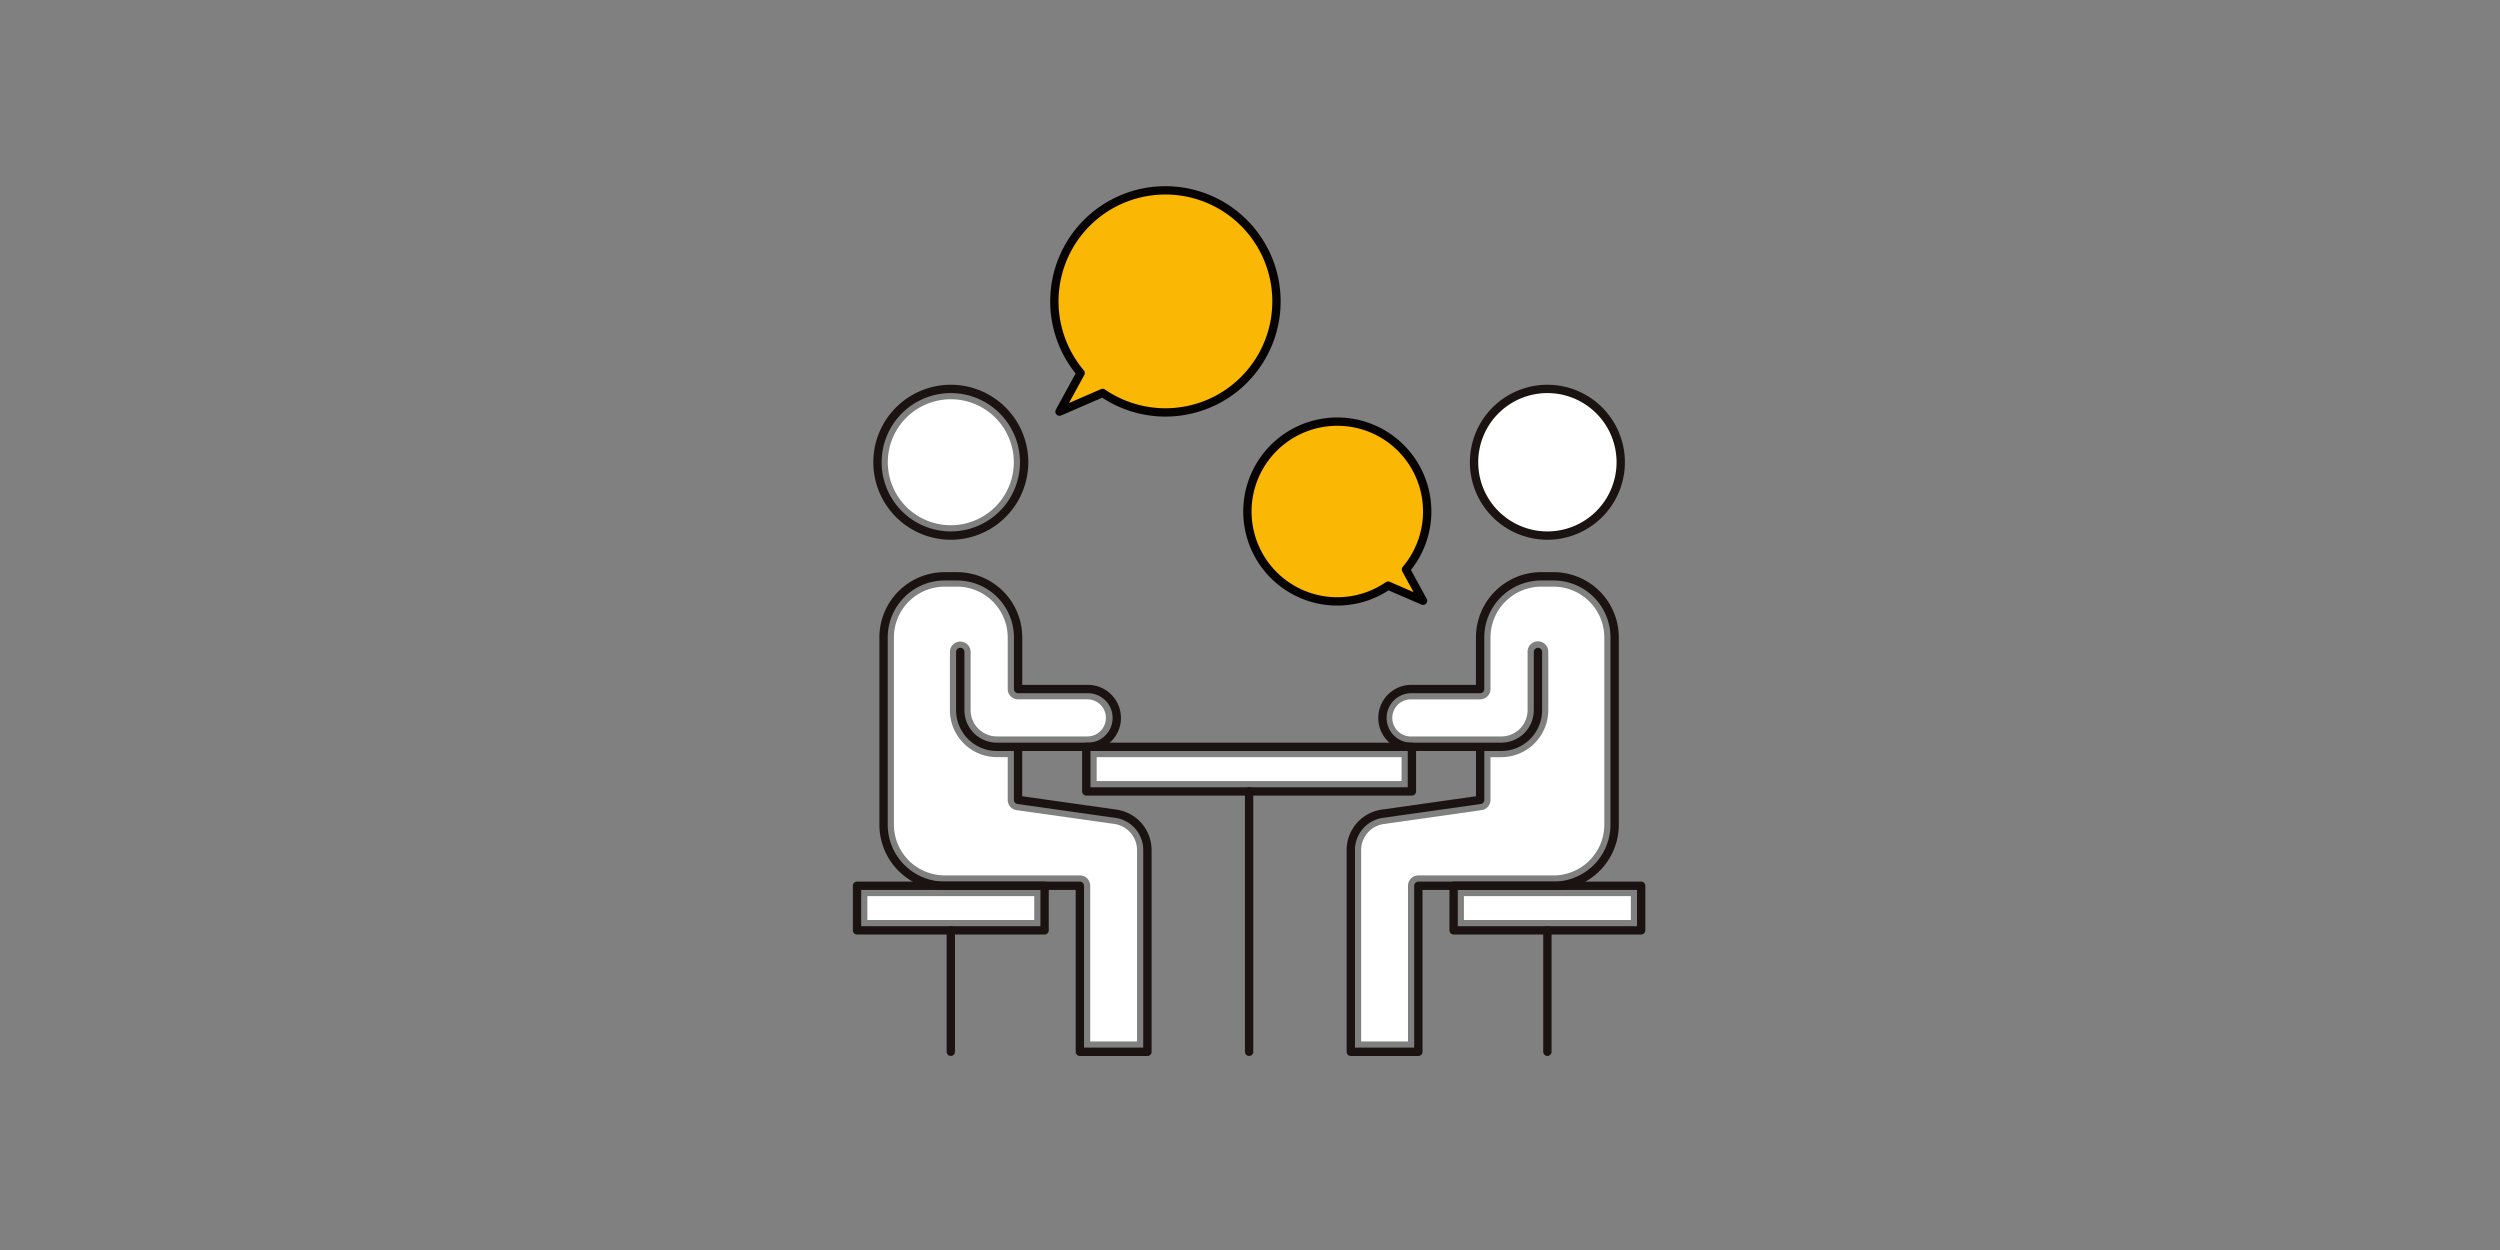 <svg xmlns="http://www.w3.org/2000/svg" xmlns:xlink="http://www.w3.org/1999/xlink" width="300" height="150" viewBox="0 0 300 150">
  <rect x="0" y="0" width="300" height="150" fill="#808080" stroke="none"/>
  <defs>
    <clipPath id="clip-path">
      <rect id="長方形_126" data-name="長方形 126" width="95.785" height="105.059" fill="none"/>
    </clipPath>
  </defs>
  <g id="グループ_187" data-name="グループ 187" transform="translate(-914 -1721)">
    <rect id="長方形_156" data-name="長方形 156" width="300" height="150" transform="translate(914 1721)" fill="#fff" opacity="0"/>
    <g id="グループ_100" data-name="グループ 100" transform="translate(1016 1743)">
      <g id="グループ_99" data-name="グループ 99" clip-path="url(#clip-path)">
        <path id="パス_467" data-name="パス 467" d="M10.251,15.37a7.559,7.559,0,1,1-7.559,7.559,7.566,7.566,0,0,1,7.559-7.559" transform="translate(1.846 10.54)" fill="#fff"/>
        <path id="パス_468" data-name="パス 468" d="M52.719,15.37a7.559,7.559,0,1,1-7.559,7.559,7.568,7.568,0,0,1,7.559-7.559" transform="translate(30.969 10.54)" fill="#aad5f2"/>
        <rect id="長方形_124" data-name="長方形 124" width="36.59" height="2.867" transform="translate(29.599 68.86)" fill="#fff"/>
        <path id="パス_469" data-name="パス 469" d="M21.261,53.607H1.237V50.739H21.261Z" transform="translate(0.848 34.796)" fill="#fff"/>
        <path id="パス_470" data-name="パス 470" d="M32.3,60.317V83.284H26.681V64.6a1.241,1.241,0,0,0-1.242-1.241H9.217A6.1,6.1,0,0,1,3.126,57.27V34.8a6.1,6.1,0,0,1,6.091-6.091h1.472A6.1,6.1,0,0,1,16.781,34.8v6.192a1.242,1.242,0,0,0,1.242,1.242h8.316a2.225,2.225,0,0,1,0,4.45H15.488a3.161,3.161,0,0,1-3.157-3.159V36.543a1.242,1.242,0,0,0-2.485,0v6.984a5.649,5.649,0,0,0,5.642,5.642h1.293V54.3a1.242,1.242,0,0,0,1.067,1.229L29.589,57.19A3.172,3.172,0,0,1,32.3,60.317" transform="translate(2.144 19.689)" fill="#fff"/>
        <path id="パス_471" data-name="パス 471" d="M43.249,63.362A1.242,1.242,0,0,0,42.007,64.6V83.286H36.385V60.317A3.173,3.173,0,0,1,39.1,57.19l11.74-1.664A1.24,1.24,0,0,0,51.908,54.3V49.171H53.2a5.649,5.649,0,0,0,5.642-5.642V36.545a1.242,1.242,0,1,0-2.483,0v6.984A3.162,3.162,0,0,1,53.2,46.686H42.349a2.225,2.225,0,0,1,0-4.45h8.316a1.242,1.242,0,0,0,1.242-1.242V34.8A6.1,6.1,0,0,1,58,28.711h1.472A6.1,6.1,0,0,1,65.564,34.8V57.27a6.1,6.1,0,0,1-6.092,6.092H43.249Z" transform="translate(24.952 19.689)" fill="#fff"/>
        <path id="パス_472" data-name="パス 472" d="M63.73,53.607H43.7V50.739H63.73Z" transform="translate(29.971 34.796)" fill="#fff"/>
        <path id="パス_473" data-name="パス 473" d="M19.556,23.434a8.8,8.8,0,1,1-8.8-8.8A8.8,8.8,0,0,1,19.556,23.434Z" transform="translate(1.341 10.036)" fill="none" stroke="#1a1311" stroke-linecap="round" stroke-linejoin="round" stroke-width="1"/>
        <path id="パス_474" data-name="パス 474" d="M18.529,48.434V54.8l11.74,1.664a4.4,4.4,0,0,1,3.783,4.356V85.032H25.946V65.11l-7.417,0H9.722a7.333,7.333,0,0,1-7.333-7.333V35.309a7.334,7.334,0,0,1,7.333-7.335H11.2a7.334,7.334,0,0,1,7.333,7.335V41.5h8.316a3.468,3.468,0,1,1,0,6.935H15.993a4.4,4.4,0,0,1-4.4-4.4V37.05" transform="translate(1.638 19.184)" fill="none" stroke="#1a1311" stroke-linecap="round" stroke-linejoin="round" stroke-width="1"/>
        <path id="パス_475" data-name="パス 475" d="M44.423,23.434a8.8,8.8,0,1,0,8.8-8.8,8.8,8.8,0,0,0-8.8,8.8" transform="translate(30.464 10.036)" fill="#fff"/>
        <path id="パス_476" data-name="パス 476" d="M44.423,23.434a8.8,8.8,0,1,0,8.8-8.8A8.8,8.8,0,0,0,44.423,23.434Z" transform="translate(30.464 10.036)" fill="none" stroke="#1a1311" stroke-linecap="round" stroke-linejoin="round" stroke-width="1"/>
        <path id="パス_477" data-name="パス 477" d="M51.172,48.434V54.8l-11.74,1.664a4.4,4.4,0,0,0-3.783,4.356V85.032h8.105V65.11l7.417,0h8.806a7.333,7.333,0,0,0,7.333-7.333V35.309a7.334,7.334,0,0,0-7.333-7.335H58.5a7.334,7.334,0,0,0-7.333,7.335V41.5H42.856a3.468,3.468,0,0,0,0,6.935H53.707a4.4,4.4,0,0,0,4.4-4.4V37.05" transform="translate(24.447 19.184)" fill="none" stroke="#1a1311" stroke-linecap="round" stroke-linejoin="round" stroke-width="1"/>
        <path id="パス_478" data-name="パス 478" d="M65.476,55.354H42.968V50H65.476Z" transform="translate(29.466 34.291)" fill="none" stroke="#1a1311" stroke-linecap="round" stroke-linejoin="round" stroke-width="1"/>
        <line id="線_20" data-name="線 20" y1="14.572" transform="translate(83.688 89.644)" fill="none" stroke="#1a1311" stroke-linecap="round" stroke-linejoin="round" stroke-width="1"/>
        <line id="線_21" data-name="線 21" y1="31.247" transform="translate(47.893 72.969)" fill="none" stroke="#1a1311" stroke-linecap="round" stroke-linejoin="round" stroke-width="1"/>
        <rect id="長方形_125" data-name="長方形 125" width="39.073" height="5.351" transform="translate(28.356 67.618)" fill="none" stroke="#1a1311" stroke-linecap="round" stroke-linejoin="round" stroke-width="1"/>
        <path id="パス_479" data-name="パス 479" d="M23.008,55.354H.5V50H23.008Z" transform="translate(0.343 34.291)" fill="none" stroke="#1a1311" stroke-linecap="round" stroke-linejoin="round" stroke-width="1"/>
        <line id="線_22" data-name="線 22" y1="14.572" transform="translate(12.097 89.644)" fill="none" stroke="#1a1311" stroke-linecap="round" stroke-linejoin="round" stroke-width="1"/>
        <path id="パス_480" data-name="パス 480" d="M27.872.5A13.317,13.317,0,0,0,17.7,22.418l-2.535,4.636,5.177-2.242A13.324,13.324,0,1,0,27.872.5" transform="translate(9.975 0.343)" fill="#fab704"/>
        <path id="パス_481" data-name="パス 481" d="M27.872.5A13.317,13.317,0,0,0,17.7,22.418l-2.535,4.636,5.177-2.242A13.324,13.324,0,1,0,27.872.5Z" transform="translate(9.975 0.343)" fill="none" stroke="#070303" stroke-linecap="round" stroke-linejoin="round" stroke-width="1"/>
        <path id="パス_482" data-name="パス 482" d="M39.076,16.963a10.782,10.782,0,0,1,8.238,17.744l2.05,3.751-4.189-1.814a10.786,10.786,0,1,1-6.1-19.681" transform="translate(19.4 11.633)" fill="#fab704"/>
        <path id="パス_483" data-name="パス 483" d="M39.076,16.963a10.782,10.782,0,0,1,8.238,17.744l2.05,3.751-4.189-1.814a10.786,10.786,0,1,1-6.1-19.681Z" transform="translate(19.4 11.633)" fill="none" stroke="#070303" stroke-linecap="round" stroke-linejoin="round" stroke-width="1"/>
      </g>
    </g>
  </g>
</svg>
